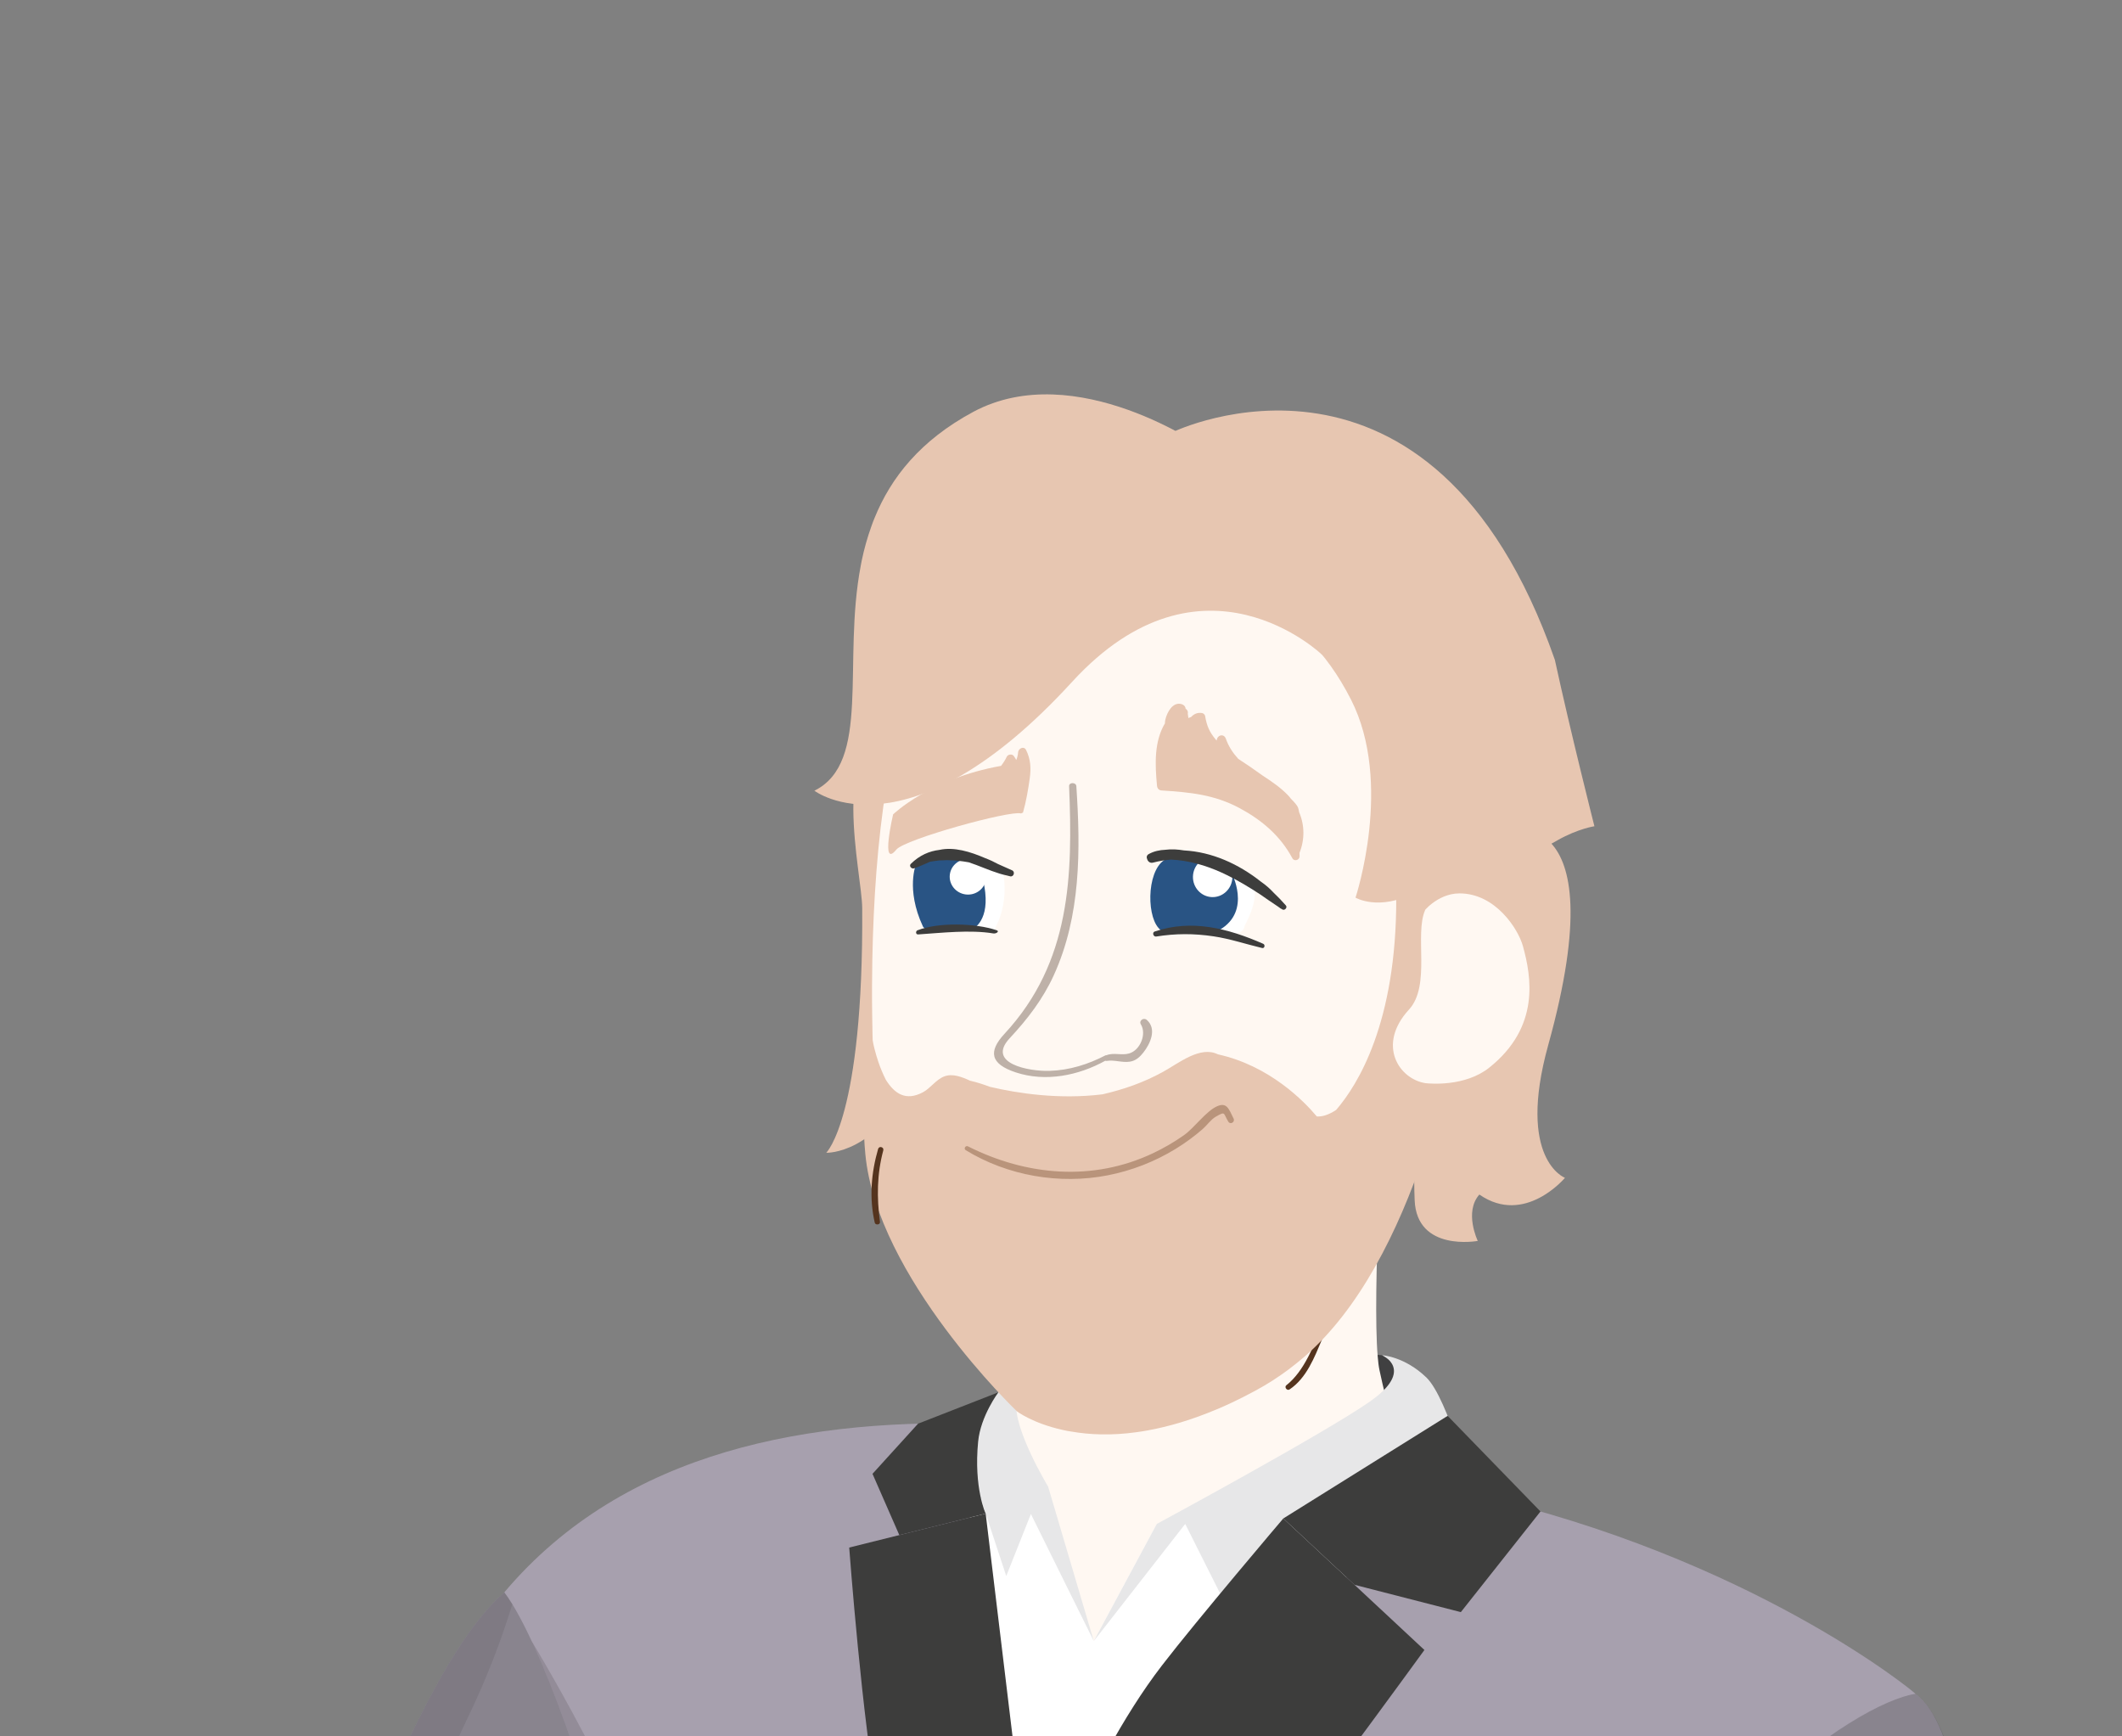<?xml version="1.0" encoding="utf-8"?>
<!-- Generator: Adobe Illustrator 16.0.0, SVG Export Plug-In . SVG Version: 6.00 Build 0)  -->
<!DOCTYPE svg PUBLIC "-//W3C//DTD SVG 1.1//EN" "http://www.w3.org/Graphics/SVG/1.1/DTD/svg11.dtd">
<svg version="1.1" id="Слой_1" xmlns="http://www.w3.org/2000/svg" xmlns:xlink="http://www.w3.org/1999/xlink" x="0px" y="0px"
	 width="362.328px" height="296.428px" viewBox="0 0 362.328 296.428" enable-background="new 0 0 362.328 296.428"
	 xml:space="preserve">
<rect x="0" y="0" width="362.328" height="296.428" fill="#808080" stroke="none"/>
<g>
	<g>
		<defs>
			<rect id="SVGID_1_" x="-0.156" y="32.388" width="362.484" height="264.089"/>
		</defs>
		<clipPath id="SVGID_2_">
			<use xlink:href="#SVGID_1_"  overflow="visible"/>
		</clipPath>
		<g clip-path="url(#SVGID_2_)">
			<g>
				<g>
					<path fill="#221E20" d="M167.368,1134.608l1.294,4.023l-27.14,6.063l-13.861-11.082l6.306-6.428
						c2.502-2.635-1.661-27.258-1.661-27.258l29.938,3.457l4.771,25.389C166.771,1131.743,166.456,1131.772,167.368,1134.608z"/>
					<path fill="#323132" d="M68.282,1165.27c-0.74,2.695-1.033,4.805-1.033,4.805s23.841,8.553,44.601,4.939
						c17.723-3.08,27.067-12.879,33.254-15.551l0.354,6.139l22.216-1.646l3.182-10.266c0.496-1.367,0.971-2.951,1.313-4.703
						c0.588-2.979,0.799-6.428,0.104-10.053c-2.057-10.793,1.287-13.637-10.084-10.793c-11.363,2.852-22.129,4.105-25.58,2.922
						c-3.443-1.188-1.472-8.328-5.217-8.717c-3.742-0.393-12.359,11.377-12.359,11.377s-11.281,11.139-19.709,14.617
						c-8.424,3.475-21.817,3.303-26.244,7.453C70.671,1158.045,69.163,1162.067,68.282,1165.27z"/>
					<path fill="#221E20" d="M68.282,1165.27c-0.74,2.695-1.033,4.805-1.033,4.805s23.841,8.553,44.601,4.939
						c17.723-3.08,27.067-12.879,33.254-15.551l0.354,6.139l22.216-1.646l3.182-10.266c0.496-1.367,0.971-2.951,1.313-4.703
						c-6.071,0.367-17.409,1.398-25.199,4.068c-11.09,3.795-17.517,13.191-33.115,15.934
						C101.228,1171.209,77.37,1167.167,68.282,1165.27z"/>
					<path fill="#323132" d="M225.443,1192.268c0.26,7.227-6.064,12.779-11.617,17.422c-5.547,4.648-13.936,3.613-26.581,0.645
						c-12.646-2.969-8.907-16.904-8.516-20.518c0.176-1.666,0.463-2.752,0.813-3.654c0.406-1.064,0.89-1.869,1.38-3.055
						c0.903-2.191,5.295-29.682,5.295-35.229c0-5.553,4.54-20.539,4.54-20.539s6.925-1.863,14.555-2.428
						c11.566-0.855,11.246,8.068,12.66,11.684c1.135,2.877,4.754,32.004,6.631,47.297v0.008
						C225.078,1187.793,225.394,1190.805,225.443,1192.268z"/>
					<path fill="#221E20" d="M225.443,1192.268c0.26,7.227-6.064,12.779-11.617,17.422c-5.547,4.648-13.936,3.613-26.581,0.645
						c-12.646-2.969-8.907-16.904-8.516-20.518c0.176-1.666,0.463-2.752,0.813-3.654c0.077,4.432,0.589,10.453,2.668,13.072
						c3.487,4.391,19.747,7.879,24.264,7.227c4.516-0.645,11.869-8.438,14.318-12.736c1.521-2.662,2.949-6.953,3.811-9.822
						C225.078,1187.793,225.394,1190.805,225.443,1192.268z"/>
					<path fill="#221E20" d="M190.058,1116.635v22.066c0,0,0.646,1.16,2.063,0c1.42-1.162,5.263-3.229,9.664-2.58
						c4.402,0.645,9.049,3.611,10.855,3.871c1.807,0.258,4,0.387,3.225-2.195c-0.771-2.58-1.031-21.162-1.031-21.162H190.058
						L190.058,1116.635z"/>
					<path fill="#221E20" d="M112.924,1157.78c-1.964,0.459-5.854,1.627-7.732,0.664c-1.828-0.934-1.697-5.109-1.738-6.859
						c-0.075-3.275,0.749-3.715,3.553-5.045c1.112-0.529,2.197-1.105,3.263-1.713c-0.47-0.904-1.073-1.699-1.832-2.391
						c-0.342-0.311,0.16-0.822,0.502-0.512c0.812,0.738,1.418,1.607,1.867,2.596c1.147-0.676,2.27-1.395,3.36-2.154
						c-0.604-0.93-1.242-1.715-2.09-2.459c-0.307-0.27,0.092-0.824,0.437-0.584c0.936,0.656,1.725,1.611,2.17,2.68
						c0.978-0.699,1.934-1.428,2.863-2.189c-0.465-0.855-1.078-1.498-1.808-2.16c-0.291-0.266,0.072-0.748,0.412-0.553
						c0.877,0.502,1.521,1.346,1.953,2.254c1.292-1.09,2.539-2.232,3.729-3.438c-0.688-0.887-1.446-1.574-2.366-2.25
						c-0.371-0.273-0.078-0.867,0.354-0.645c1.021,0.525,1.886,1.412,2.492,2.398c0.959-0.994,1.896-2.016,2.785-3.08
						c0.136-0.16,0.412-0.146,0.554-0.006c2.116,2.084,4.212,4.182,6.294,6.297c0.24,0.246-0.121,0.615-0.372,0.381
						c-1.304-1.213-2.619-2.412-3.903-3.646c-0.278-0.268-1.555-1.787-1.924-1.854c-0.839-0.152-1.211,0.754-1.688,1.295
						c-2.017,2.289-4.251,4.395-6.642,6.287c-2.424,1.92-5.015,3.625-7.736,5.09c-1.272,0.686-2.833,1.148-4.024,1.951
						c-1.744,1.174-1.357,3.551-1.165,5.352c0.202,1.9,0.235,4.078,2.588,4.176c1.606,0.068,3.321-0.324,4.885-0.652
						c2.907-0.607,5.726-1.607,8.385-2.93c5.553-2.76,9.955-6.838,13.52-11.863c0.28-0.395,0.941-0.057,0.676,0.373
						c-3.188,5.158-8.033,9.365-13.396,12.145C118.548,1156.083,115.774,1157.11,112.924,1157.78z"/>
					<path fill="#221E20" d="M168.775,1132.428c0.289-0.18,0.513,0.248,0.259,0.445c-4.473,3.463-7.7,7.672-9.209,13.188
						c-0.11,0.408-0.746,0.25-0.635-0.158C160.657,1140.479,163.952,1135.436,168.775,1132.428z"/>
					<path fill="#221E20" d="M80.282,1164.01c7.607,1.117,15.12,1.945,22.825,1.656c7.597-0.285,16.46-0.814,23.271-4.49
						c0.278-0.15,0.528,0.271,0.25,0.43c-6.642,3.764-15.247,4.342-22.733,4.713c-7.874,0.389-16.048,0.027-23.753-1.75
						C79.773,1164.485,79.924,1163.958,80.282,1164.01z"/>
					<path fill="#221E20" d="M139.229,1135.915c7.44-0.047,14.391-0.568,21.367-3.432c0.301-0.123,0.429,0.361,0.133,0.484
						c-6.606,2.758-14.379,4.602-21.574,3.576C138.79,1136.493,138.874,1135.915,139.229,1135.915z"/>
					<path fill="#221E20" d="M184.971,1168.006c-0.064,0.482,0.735,0.582,0.846,0.115c0.92-3.959,6.727-3.697,9.373-5.941
						c1.428-1.211,2.277-2.904,2.836-4.689c0.939-0.072,1.882-0.098,2.83-0.053c0.705,0.031,1.359,0.082,1.986,0.172
						c0.063,0.465,0.125,0.846,0.176,1.098c0.773,3.818,3.281,5.586,6.701,7.039c4.648,1.975,9.154,3.717,11.348,8.605
						c0.154,0.346,0.678,0.094,0.594-0.252c-1.607-6.547-9.352-7.564-14.246-10.498c-2.242-1.346-3.188-3.475-3.631-5.813
						c1.049,0.25,2.021,0.68,2.984,1.467c0.148,0.121,0.377,0.191,0.553,0.072c0.064-0.045,0.129-0.094,0.195-0.139
						c0.295-0.201,0.215-0.734-0.195-0.721c-0.34,0.016-1.367-1.043-1.795-1.209c-0.59-0.229-1.246-0.35-1.9-0.436
						c-0.166-1.238-0.229-2.51-0.293-3.74c1.154,0.424,2.246,1.076,3.246,2.049c0.355,0.346,0.857-0.172,0.539-0.539
						c-1.07-1.24-2.395-1.998-3.838-2.432c-0.066-1.174-0.174-3.16-0.055-5.193c1.018,0.309,1.924,0.822,2.604,1.658
						c0.35,0.43,0.953-0.182,0.607-0.605c-0.813-0.992-1.916-1.576-3.146-1.898c0.09-0.947,0.234-1.881,0.467-2.717
						c0.416,0.271,0.777,0.605,1.045,1.029c0.311,0.486,1.092,0.035,0.777-0.453c-0.389-0.604-0.918-1.076-1.533-1.441
						c0.629-1.596,1.686-2.633,3.43-2.35c0.314,0.053,0.43-0.357,0.133-0.475c-2.184-0.855-3.514,0.328-4.293,2.459
						c-1.352-0.566-2.982-0.713-4.533-0.537c-0.469-1.357-1.282-2.545-2.726-3.08c-0.31-0.113-0.474,0.35-0.216,0.514
						c1.049,0.672,1.693,1.617,2.093,2.695c-1.033,0.199-1.994,0.537-2.756,0.99c-0.295,0.174-0.099,0.715,0.244,0.576
						c0.75-0.307,1.727-0.566,2.773-0.717c0.256,1.051,0.33,2.182,0.338,3.287c-0.973,0.104-1.908,0.268-2.736,0.438
						c-0.32,0.064-0.255,0.619,0.078,0.578c0.805-0.094,1.713-0.209,2.654-0.279c-0.006,0.49-0.021,0.969-0.037,1.428
						c-0.037,1.199-0.107,2.43-0.24,3.66c-1.057,0.076-2.105,0.229-3.104,0.414c-0.405,0.074-0.229,0.67,0.169,0.611
						c0.954-0.143,1.906-0.25,2.845-0.299c-0.187,1.467-0.472,2.92-0.896,4.313c-0.975,0.125-1.941,0.311-2.906,0.549
						c-0.429,0.105-0.246,0.746,0.181,0.658c0.815-0.168,1.636-0.291,2.455-0.387c-0.028,0.082-0.051,0.166-0.081,0.248
						c-0.601,1.619-1.511,3.158-2.999,4.105c-1.299,0.826-2.907,1.111-4.315,1.721
						C187.587,1164.528,185.286,1165.624,184.971,1168.006z M202.517,1145.959c-0.998-0.168-2.053-0.193-3.09-0.127
						c-0.031-0.691-0.08-1.377-0.166-2.057c-0.055-0.416-0.131-0.838-0.229-1.256c1.4-0.109,2.85,0.006,4.01,0.498
						C202.8,1143.905,202.632,1144.903,202.517,1145.959z M202.365,1151.932c-1.039-0.213-2.123-0.277-3.211-0.248
						c0.207-1.686,0.332-3.396,0.301-5.092c1.01-0.035,2.031,0,2.986,0.186C202.308,1148.463,202.304,1150.252,202.365,1151.932z
						 M198.261,1156.663c0.197-0.75,0.355-1.506,0.486-2.238c0.119-0.658,0.225-1.324,0.318-1.996
						c1.145-0.008,2.264,0.1,3.338,0.375c0.076,1.49,0.199,2.844,0.324,3.918c-0.119-0.012-0.242-0.023-0.359-0.037
						C200.99,1156.547,199.621,1156.545,198.261,1156.663z"/>
					<path fill="#221E20" d="M217.386,1167.657c-4.992-6.111-6.133-15.881-4.285-23.32c0.078-0.316,0.531-0.178,0.479,0.131
						c-0.689,4.021-0.77,8.078,0.051,12.09c0.801,3.918,2.533,7.152,4.307,10.674
						C218.105,1167.567,217.65,1167.979,217.386,1167.657z"/>
					<path fill="#221E20" d="M186.343,1163.051c2.239-5.936,4.097-11.76,4.584-18.135c0.025-0.338,0.552-0.342,0.528,0
						c-0.408,6.271-1.607,12.748-4.458,18.41C186.815,1163.688,186.198,1163.43,186.343,1163.051z"/>
					<path fill="#221E20" d="M187.234,1189.915c7.179-1.797,17.097-2.521,22.519,3.738c0.221,0.258-0.08,0.729-0.385,0.498
						c-2.854-2.125-5.674-3.744-9.213-4.396c-4.241-0.781-8.616-0.281-12.787,0.65
						C187.053,1190.475,186.917,1189.995,187.234,1189.915z"/>
					<path fill="#221E20" d="M222.271,1178.717c-0.006-0.393,0.602-0.391,0.607,0c0.105,5.945-1.938,12.148-6.176,16.432
						c-0.266,0.27-0.635-0.125-0.404-0.404C220.103,1190.079,222.353,1184.811,222.271,1178.717z"/>
					<path fill="#404041" d="M102.131,851.418l28.984,258.469c0,0,3.413,2.881,8.717,4.672c2.987,1.016,6.576,1.674,10.494,1.273
						c15.237-1.566,19.827-6.023,19.827-6.023l-21.988-249.891l39.855-198.037l13.299-7.744l-1.174,212.113l-14.54,250.92
						c0,0,8.963,6.146,20.149,6.141c11.02-0.014,14.697-2.637,14.697-2.637s49.303-462.08,48.615-509.557
						c-0.174-12.223-4.813-42.744-6.764-55.113c-0.533-3.324-0.861-5.338-0.861-5.338v-7.885l-20.688,4.146l-44.838,20.471
						l-36.188-4.197l-29.083,5.85l-1.756,0.35l0.091,4.121v0.014l0.042,1.49L102.131,851.418z"/>
					<path opacity="0.15" fill="#221E20" enable-background="new    " d="M102.131,851.418l28.984,258.469
						c0,0,3.413,2.881,8.717,4.672l-29.349-265.268c0,0,16.818-160.986,22.136-201.439c5.311-40.449,24.772-58.119,41.983-58.645
						c13.916-0.43,68.436-24.822,87.702-33.203c-0.531-3.324-0.859-5.338-0.859-5.338v-7.887l-20.688,4.148l-44.839,20.471
						l-36.188-4.197l-29.083,5.85l-1.756,0.35l0.091,4.121v0.014l0.042,1.49L102.131,851.418z"/>
					<path fill="#A7A0AE" d="M52.489,341.61c9.969-30.348,22.611-60.361,33.608-69.736c0-0.006,0.007-0.014,0.015-0.021
						c20.652-24.457,52.49-29.871,83.364-28.725c1.378,0.057,2.757,0.119,4.134,0.195c24.333,1.352,47.721,6.438,64.141,9.096
						c2.051,0.336,4.064,0.686,6.045,1.07c2.623,0.496,5.176,1.035,7.688,1.602c47.447,10.803,75.236,33.666,75.578,34.086
						c0.008,0.006,0.008,0.016,0.008,0.016c3.623,2.613,5.885,9.244,7.348,17.174c0.021,0.113,0.047,0.227,0.064,0.34
						c0.082,0.447,0.158,0.904,0.234,1.359c0.029,0.178,0.061,0.352,0.09,0.529c0.055,0.334,0.104,0.674,0.156,1.014
						c0.047,0.307,0.096,0.609,0.141,0.92c0.023,0.168,0.045,0.338,0.07,0.506c0.066,0.48,0.137,0.967,0.199,1.455
						c0.002,0.008,0.002,0.018,0.004,0.023c1.369,10.498,1.705,21.973,2.074,29.154c0.631,12.35-5.125,54.023-13.791,85.801
						c-6.162,19.656-14.27,44.27-22.885,49.369c0,0-11.07,7.566-25.684,7.566c-1.203,0-3.014-0.127-5.307-0.361
						c-0.834,3.986-1.33,6.605-1.33,6.605l-5.465,69.758c0,0-52.094,14.195-80.772,14.301c-9.131,0.033-53.327-5.305-53.327-5.305
						l0.093-9.172l-11.088-87.121l-7.41-37.533l-13.529,2.027c-2.035,0.105-4.028,0.189-5.975,0.268
						c-15.965,0.594-28.727,0.168-32.805-2.246C44.282,427.424,34.194,397.37,52.489,341.61z"/>
					<path fill="#323132" d="M179.178,558.809c0,0-1.922,13.898-6.276,19.488c-4.354,5.592-7.773,12.793-19.938,14.705
						c-12.164,1.91-29.033,0-29.033,0l-3.894-103.068l-14.209-54.359l64.545-11.328l8.806,133.035L179.178,558.809L179.178,558.809z
						"/>
					<polygon fill="#404041" points="235.99,231.375 190.038,228.043 179.288,242.985 180.711,247.282 227.705,250.686 
						241.507,237.604 239.968,233.94 					"/>
					<path opacity="0.25" fill="#221E20" enable-background="new    " d="M215.203,869.948c4.709,1.283,8.439,1.355,13.076-0.324
						c0.895-0.324,1.379,1.014,0.627,1.488c-4.123,2.6-10.129,2.951-14.406,0.504C213.601,871.102,214.201,869.674,215.203,869.948z
						"/>
					<path opacity="0.25" fill="#221E20" enable-background="new    " d="M105.062,860.211c2.34-0.834,4.789-1.35,7.135-2.219
						c0.813-0.303,1.335,0.98,0.586,1.389c-2.232,1.213-4.934,2.348-7.494,2.506C104.276,861.948,104.202,860.518,105.062,860.211z"
						/>
					<path opacity="0.25" fill="#221E20" enable-background="new    " d="M188.767,1113.106c4.54,2.521,8.397,5.027,13.739,5.623
						c5.066,0.564,10.057-0.346,14.658-2.51c1.029-0.482,1.938,1,0.904,1.549c-8.77,4.66-23.265,4.756-30.382-3.264
						C187.026,1113.76,187.854,1112.6,188.767,1113.106z"/>
					<path opacity="0.25" fill="#221E20" enable-background="new    " d="M135.505,1105.67c8.785,7.713,19.492,2.895,29.529,0.926
						c1.132-0.223,1.62,1.5,0.479,1.738c-9.325,1.949-23.827,8.115-31.278-1.396C133.536,1106.045,134.616,1104.891,135.505,1105.67
						z"/>
					<g>
						<path opacity="0.25" fill="#221E20" enable-background="new    " d="M188.097,581.649
							c-2.229,11.836-3.967,23.475-3.472,35.563c0.232,5.654,0.541,11.596,2.062,17.072c1.429,5.146,6.127,11.48,12.124,9.455
							c-1.387-13.949-1.428-28.266-0.834-42.16c0.049-1.164,1.731-1.156,1.803,0c0.865,14.035,0.334,28.076,1.531,42.074
							c0.521,0.502,0.701,1.336,0.166,1.844c0.178,1.83,0.381,3.662,0.631,5.492c0.207,1.539-2.145,2.211-2.361,0.65
							c-0.244-1.742-0.459-3.496-0.656-5.254c-3.928,0.834-7.947-0.693-10.628-3.908c-3.654-4.383-4.271-10.488-4.896-15.943
							c-1.705-14.852-1.258-30.893,2.982-45.313C186.844,580.217,188.286,580.641,188.097,581.649z"/>
						<path opacity="0.25" fill="#221E20" enable-background="new    " d="M126.149,624.071c4.921-14.002,8.62-28.229,12.685-42.482
							c0.278-0.977,1.637-0.549,1.485,0.41c-2.269,14.514-6.828,28.939-11.914,42.695
							C127.89,626.088,125.646,625.502,126.149,624.071z"/>
						<path opacity="0.25" fill="#221E20" enable-background="new    " d="M247.865,565.081c2.031,8.082,1.457,16.438,5.658,23.922
							c4.137,7.373,9.762,14.08,13.33,21.75c0.467,1.006-0.85,2.301-1.676,1.291c-2.826-3.463-5.002-7.49-7.369-11.271
							c-2.377-3.795-4.943-7.557-6.992-11.543c-3.584-6.973-4.551-16.18-4.551-23.932
							C246.265,564.389,247.638,564.178,247.865,565.081z"/>
						<path opacity="0.25" fill="#221E20" enable-background="new    " d="M243.398,566.18c1.066,3.438,1.648,7.691,1.797,11.287
							c0.041,0.967-1.43,1.15-1.674,0.227c-0.922-3.479-1.617-7.707-1.615-11.311C241.906,565.514,243.146,565.368,243.398,566.18z"
							/>
						<path opacity="0.25" fill="#221E20" enable-background="new    " d="M246.062,584.467c0.742,1.24,1.322,2.553,1.932,3.859
							c0.557,1.191,1.221,2.377,1.594,3.643c0.273,0.932-1.027,1.426-1.529,0.645c-0.77-1.199-1.264-2.609-1.848-3.908
							c-0.543-1.211-1.092-2.404-1.508-3.666C244.435,584.227,245.636,583.756,246.062,584.467z"/>
						<path opacity="0.25" fill="#221E20" enable-background="new    " d="M252.478,598.264c1.547,1.77,2.914,3.834,4.127,5.844
							c0.596,0.988-0.855,1.762-1.512,0.883c-1.363-1.822-2.732-3.809-3.758-5.844C250.986,598.45,251.904,597.61,252.478,598.264z"
							/>
						<path opacity="0.25" fill="#221E20" enable-background="new    " d="M260.892,610.573c2.064,2.273,4.461,4.631,6.061,7.268
							c0.537,0.883-0.67,1.758-1.398,1.08c-2.256-2.098-4.072-4.924-5.881-7.406C259.154,610.801,260.304,609.926,260.892,610.573z"
							/>
						<path opacity="0.25" fill="#221E20" enable-background="new    " d="M141.161,586.938c0.306-2.24,0.888-4.471,1.48-6.648
							c0.202-0.746,1.504-0.627,1.396,0.188c-0.306,2.313-0.628,4.662-1.23,6.914C142.513,588.485,141.019,587.991,141.161,586.938z
							"/>
						<path opacity="0.25" fill="#221E20" enable-background="new    " d="M141.588,592.893c-0.326,2.713-1.146,5.938-2.277,8.426
							c-0.373,0.822-1.871,0.441-1.752-0.475c0.352-2.711,1.338-5.889,2.491-8.369C140.385,591.756,141.684,592.086,141.588,592.893
							z"/>
						<path opacity="0.25" fill="#221E20" enable-background="new    " d="M134.597,611.239c0.305-0.848,0.433-1.754,0.778-2.582
							c0.263-0.629,1.445-0.906,1.57,0c0.287,2.08-0.749,4.67-2.137,6.207c-0.728,0.805-1.787-0.219-1.399-1.08
							C133.797,612.928,134.278,612.124,134.597,611.239z"/>
						<path opacity="0.25" fill="#221E20" enable-background="new    " d="M131.103,621.493c0.517-0.965,1.852-0.115,1.435,0.84
							c-0.896,2.055-1.755,4.508-3.066,6.324c-0.523,0.723-1.793,0.322-1.52-0.643C128.583,625.79,130.012,623.53,131.103,621.493z"
							/>
						<path opacity="0.25" fill="#221E20" enable-background="new    " d="M123.987,637.065c0.562-1.463,1.396-2.811,2.203-4.146
							c0.554-0.916,1.859-0.115,1.415,0.826c-0.632,1.344-1.255,2.74-2.119,3.953C124.991,638.393,123.631,638,123.987,637.065z"/>
					</g>
					<path fill="#FBD3B7" d="M131.006,432.51c0.561,1.111,1.112,2.098,1.596,2.77c1.645,2.303,5.854,4.73,7.401,5.563
						c0.027-2.693,0.363-6.701,0.664-9.781L131.006,432.51z"/>
					<path fill="#FBD3B7" d="M194.114,398.592c0.525,3.891,2.604,11.998,4.19,17.91c1.387,0.225,2.799,0.439,4.232,0.65
						c25.738-0.875,61.041,4.322,61.041,4.322s2.615-28.039,5.387-48.104c-10.445-0.141-32.26,0.547-40.037,7.094
						c-15.092,12.705-35.204,9.676-35.204,9.676S193.233,392.065,194.114,398.592z"/>
					<path fill="#FFFFFF" d="M139.995,441.249c0,4.813,2.75,9.389,2.75,9.389l7.15,1.791c-1.562-6.34-0.854-15.623,0.111-22.766
						l-9.341,1.396C140.353,434.301,139.995,438.561,139.995,441.249z"/>
					<path opacity="0.25" fill="#323132" enable-background="new    " d="M151.812,456.981c6.366,9.033,108.69,27.422,123.28,27.422
						c14.611,0,25.684-7.566,25.684-7.566c18.902-13.916,36.734-98.791,36.676-135.17c-0.021-14.402-1.342-45.971-10.389-52.484
						c-10.15,1.514-43.879,23.719-55.205,67.455c-3.471,13.398-8.279,64.84-8.279,64.84s-49.879-7.346-74.288-3.1
						c1.105,3.121,1.979,5.115,1.979,5.115l-41.262,6.17C148.769,438.827,147.95,451.518,151.812,456.981z"/>
					<polygon opacity="0.2" fill="#221E20" enable-background="new    " points="150.008,429.663 150.008,429.67 170.372,426.62 
											"/>
					<path fill="#FFFFFF" d="M185.183,402.749c0.875,5.885,2.715,11.768,4.147,15.756l13.041-2.387c0,0-5.022-7.492-6.289-14.848
						c-1.268-7.346,4.96-13.123,4.96-13.123l-12.88-1.482C186.414,390.206,184.211,396.208,185.183,402.749z"/>
					<path opacity="0.25" fill="#323132" enable-background="new    " d="M58.176,435.624c4.582,2.707,20.078,2.916,38.777,1.979
						l94.313-14.109c0,0-0.762-1.75-1.771-4.533c-1.447-3.988-3.399-10.105-4.315-16.211c-1.532-10.355,4.883-19.371,4.883-19.371
						s-8.737-1.344-18.77-0.672c-10.033,0.672-66.758-4.012-66.758-4.012s3.094-40.43,0-57.137
						c-1.986-10.771-10.654-37.254-17.056-47.678c-0.47-0.762-0.924-1.439-1.365-2.02c-10.998,9.354-23.652,39.381-33.622,69.75
						C34.192,397.37,44.288,427.424,58.176,435.624z"/>
					<polygon opacity="0.2" fill="#221E20" enable-background="new    " points="110.485,435.575 96.956,437.602 110.485,435.581 
											"/>
					<path fill="#FFF8F2" d="M171.763,248.077c0.168,1.449,0.314,2.891,0.439,4.232c0.219,2.322,1.869,6.191,4.191,10.643
						c6.485,12.395,18.162,29.258,18.162,29.258s14.096-10.922,29.963-19.744c4.98-2.764,8.99-5.268,12.521-8.563
						c0.008-0.008,0.016-0.008,0.016-0.008c1.027-0.951,2.008-1.975,2.959-3.094l1.799-2.447c0,0-3.072-11.074-5.094-19.346
						c-0.461-1.881-0.867-3.617-1.168-5.051c-0.133-0.615-0.238-1.426-0.314-2.393c-0.463-5.443-0.217-15.917,0.16-25.221
						c0.393-9.794,0.93-18.301,0.93-18.301l-59.291-6.03l-2.854,42.605l-1.092,16.26l-0.168,2.531l-0.314,4.668l0.057,0.049
						C172.364,248.114,172.056,248.092,171.763,248.077z"/>
					<path opacity="0.1" fill="#221E20" enable-background="new    " d="M58.176,435.624c4.582,2.707,20.078,2.916,38.777,1.979
						l94.313-14.109c0,0-0.762-1.75-1.771-4.533c-15.118,2.396-85.289,13.479-106.585,16.209
						c-23.912,3.07-28.788-7.053-33.656-29.502c-4.869-22.451,21.7-94.006,30.551-112.273c3.533-7.289,5.996-14.033,7.676-19.512
						c-0.47-0.762-0.924-1.441-1.365-2.021c-10.998,9.354-23.652,39.381-33.622,69.75C34.192,397.37,44.288,427.424,58.176,435.624z
						"/>
					<path opacity="0.15" fill="#221E20" enable-background="new    " d="M104.532,321.559c3.101,16.707,0,57.137,0,57.137
						s17.784,1.471,35.204,2.639c-13.838-21.395-26.306-42.516-26.592-49.582c-0.665-16.02-22.366-51.574-22.366-51.574
						l-0.008,0.008C96.551,292.588,102.874,312.555,104.532,321.559z"/>
					<path fill="#FBD3B7" d="M124.38,380.243l-9.116-9.834c0,0-12.396-10.424-16.74-14.102c-4.345-3.676-7.686-7.018-7.686-7.018
						s-3.343,2.674-2.675,7.352c0.669,4.68,8.688,8.355,8.688,8.355l-14.327-5.736c0,0-1.378,3.73,1.63,7.74
						s10.358,6.684,10.358,6.684l-14.702-3.275c0,0,0.668,4.945,4.678,7.285s20.048,1.002,20.048,1.002L124.38,380.243z"/>
					<path opacity="0.15" fill="#221E20" enable-background="new    " d="M263.56,356.274c1.32-6.465,3.348-12.926,5.271-19.236
						c1.699-5.564,3.955-10.852,7.242-15.674c6.201-9.104,14.715-16.043,23.781-22.131c1.404-0.943,2.643,1.277,1.311,2.242
						c-8.627,6.238-17.076,13.426-22.857,22.477c-6.465,10.121-7.717,22.055-11.631,33.18
						C265.988,359.092,263.142,358.321,263.56,356.274z"/>
					<path opacity="0.15" fill="#221E20" enable-background="new    " d="M270.048,424.25c4.4,0.283,7.525,3.063,10.621,5.969
						c3.453,3.242,6.873,6.93,9.152,11.113c0.885,1.625-1.367,3.586-2.67,2.061c-2.365-2.77-4.477-5.723-6.98-8.379
						c-2.527-2.678-6.264-7.277-10.123-7.605C268.048,427.237,268.005,424.12,270.048,424.25z"/>
					<path opacity="0.15" fill="#221E20" enable-background="new    " d="M266.917,427.936c4.414,2.246,9.252,6.404,10.43,11.439
						c0.428,1.83-1.881,2.674-2.92,1.229c-1.332-1.85-2.359-3.832-3.908-5.533c-1.545-1.697-3.326-3.064-5.326-4.186
						C263.263,429.805,264.966,426.942,266.917,427.936z"/>
					<path opacity="0.15" fill="#221E20" enable-background="new    " d="M63.254,390.317c3.745-5.793,9.985-10.117,16.487-12.277
						c1.644-0.547,2.801,2.086,1.195,2.832c-6.031,2.801-10.701,6.539-15.353,11.246C64.423,393.293,62.321,391.76,63.254,390.317z"
						/>
					<path fill="#765445" d="M179.12,215.621c3.625-3.801,9.662-2.752,14.107-1.209c0.515,0.178,0.299,0.996-0.228,0.822
						c-4.139-1.354-9.696-2.195-13.106,1.158C179.39,216.889,178.635,216.131,179.12,215.621z"/>
					<path fill="#55341E" d="M219.64,236.504c3.117-2.449,4.793-6.994,6.191-10.6c1.271-3.273,2.227-6.637,2.947-10.071
						c0.104-0.5,0.861-0.287,0.762,0.211c-0.854,4.328-2.07,8.54-3.795,12.606c-1.322,3.121-2.648,6.619-5.555,8.566
						C219.769,237.502,219.234,236.827,219.64,236.504z"/>
					<path fill="#55341E" d="M175.344,235.417c1.998-2.439,4.489,1.156,2.873,3.373c-0.091,0.123-0.203,0.188-0.32,0.229
						c2.095,0.717,7.805,0.59,8.084,0.516c2.553-0.672,4.957-2.379,6.959-4.045c4.166-3.465,7.359-8.178,6.4-13.834
						c-0.074-0.436,0.584-0.629,0.67-0.186c1.943,10.104-9.039,20.877-19.094,19.635
						C179.033,240.872,172.813,238.502,175.344,235.417z"/>
					<path fill="#323132" d="M176.562,466.387c0,0,5.449,73.734,5.656,88.613s12.264,29.119,12.264,29.119
						s11.696,7.652,26.141,5.609c14.445-2.041,52.836-5.83,52.836-5.83l-5.607-85.529l1.936-14.328L176.562,466.387z"/>
					<path opacity="0.39" fill="#221E20" enable-background="new    " d="M152.965,593.002c12.157-1.91,15.58-9.115,19.938-14.705
						c4.34-5.574,6.265-19.414,6.274-19.486c0-0.002,0-0.002,0-0.002c-0.011-0.809-0.034-1.801-0.067-2.934l-2.778-56.803
						c-0.868-15.818-1.6-28.432-1.6-28.432l0.211,0.041l-0.211-4.297l3.54-0.301l4.362,91.195v1.525c0,0-0.021,0.139-0.058,0.385
						c2.021,13.254,11.9,24.926,11.9,24.926s11.697,7.654,26.144,5.611c9.719-1.371,30.26-6.975,42.67-10.502
						c-0.992,0.371-32.832,12.271-47.049,14.279c-14.445,2.043-24.976-7.025-24.976-7.025s-7.295-7.857-10.553-18.42
						c-1.017,3.764-2.454,7.793-4.355,10.236c-4.352,5.59-7.771,12.795-19.938,14.705c-4.604,0.721-9.887,0.895-14.664,0.84
						C145.541,593.788,149.444,593.555,152.965,593.002z"/>
					<path fill="#FFFFFF" d="M216.062,269.534c0,0-22.808,25.961-27.749,35.844c-4.942,9.883-12.346,23.258-12.346,23.258
						l-10.781-72.857l12.824,0.137l8.75,24.264l10.76-20l14.739-2.428L216.062,269.534z"/>
					<path fill="#E7E7E8" d="M202.373,260.178l10.043,20l39.068-25.088c0,0-4.205-16.32-7.934-19.916
						c-3.729-3.598-7.561-3.799-7.561-3.799s5.75,2.453-2.117,7.934c-7.865,5.482-36.353,20.869-36.353,20.869l-10.76,20
						L202.373,260.178z"/>
					<path fill="#E7E7E8" d="M186.762,280.178l-10.738-21.695l-4.207,10.59l-8.414-25.521l7.074-5.848c0,0,3.669-2.881,3.077,1.662
						s5.411,14.434,5.411,14.434L186.762,280.178z"/>
					<polygon fill="#3D3D3C" points="247.181,241.729 263.035,258.053 249.435,275.235 231.277,270.571 219.123,259.243 					"/>
					<path fill="#3D3D3C" d="M243.216,281.698l-24.094-22.455c0,0-14.82,17.424-20.734,25.115
						c-13.443,17.484-22.419,44.277-22.419,44.277l-8.953,54.121h8.953c0,0,21.352-41.047,32-54.121
						C218.617,315.561,243.216,281.698,243.216,281.698z"/>
					<path fill="#3D3D3C" d="M162.465,382.756c0,0-9.711-60.768-12.457-74.451s-5.007-44.094-5.007-44.094l23.301-5.799
						l8.261,68.529l-9.547,55.813h-4.551V382.756z"/>
					<path fill="#3D3D3C" d="M168.302,258.413c0,0-2.059-4.359-1.286-12.289c0.427-4.396,3.461-8.42,3.461-8.42l-13.72,5.357
						l-7.778,8.564l4.577,10.457L168.302,258.413z"/>
					<path fill="#E7C6B1" d="M152.664,123.789c0,0,9.346,46.731,3.237,60.061c-6.105,13.329-14.825,12.961-14.825,12.961
						s6.38-6.015,6.145-41.771C147.18,148.966,141.409,126.696,152.664,123.789z"/>
					<path fill="#FFF8F2" d="M148.922,173.151c0.107,9.141,0.602,17.449,1.172,23.661c1.941,21.088,23.123,40.097,23.123,40.097
						s13.411,14.734,39.986,0.309c26.561-14.414,28.826-48.575,28.826-48.575s0.031,0,0.078,0.017
						c-2.93-12.102-2.805-23.4,1.156-35.501c2.313-54.972-40.93-59.58-40.93-59.58s-31.169-5.596-43.577,16.433
						c-7.029,12.455-9.436,34.006-9.806,53.723C148.891,166.938,148.875,170.098,148.922,173.151z"/>
					<path fill="#E7C6B1" d="M148.644,175.57c0,0,0.293,2.667,1.342,5.75c0.338,0.995,0.763,2.028,1.271,3.033
						c1.477,2.358,3.396,3.689,6.33,2.129c1.285-0.686,2.233-2.159,3.614-2.697c1.414-0.553,2.96,0.042,4.454,0.727
						c1.123,0.246,2.27,0.627,3.383,1.043c4.771,1.118,11.832,2.192,19.227,1.275c3.494-0.809,6.897-1.952,10.317-3.835
						c2.73-1.503,6.344-4.49,9.377-2.989c8.848,1.955,14.73,8.031,16.889,10.61c0.895,0.036,1.789-0.229,2.813-0.82
						c0.162-0.094,0.32-0.2,0.48-0.298c3.668-4.235,10.311-14.852,10.266-36.157c2.637-4.085,13.826-1.667,12.811,7.412
						c-2.066,18.283-9.787,54.666-28.441,70.836c-0.877,0.756-1.803,1.496-2.758,2.221c-1.758,1.311-3.639,2.527-5.674,3.621
						c-1.418,0.771-2.807,1.465-4.146,2.098c-0.785,0.369-1.557,0.709-2.313,1.033h-0.016c-4.395,1.865-8.354,3.006-11.917,3.652
						c-0.632,0.109-1.232,0.217-1.834,0.293c-4.408,0.617-8.124,0.432-11.13-0.092h-0.016c-0.509-0.064-1.002-0.17-1.479-0.277
						c-5.194-1.141-7.861-3.191-7.861-3.191s-23.925-22.875-25.883-43.964C147.071,189.643,147.626,182.182,148.644,175.57z"/>
					<path fill="#E7C6B1" d="M139.056,134.997c15.199,0.925,26.082-8.047,30.028-23.493s29.429-14.29,29.429-14.29
						s-4.749-13.735,7.32-20.58c0,0-22.151-15.692-39.647-6.32c-9.033,4.857-14.058,11.224-16.848,18.099
						c-0.187,0.447-0.37,0.91-0.524,1.372c-0.709,1.958-1.264,3.945-1.681,5.95c-0.046,0.262-0.107,0.523-0.153,0.802
						C143.805,113.06,148.813,130.171,139.056,134.997z"/>
					<path fill="#E7C6B1" d="M198.935,123.451c-0.004-0.036-0.033-0.059-0.029-0.099c0.092-1.129,0.939-3.063,2.242-3.196
						c0.465-0.048,1.088,0.138,1.254,0.628c0.02,0.06,0.025,0.133,0.033,0.204c0.281,0.17,0.467,0.502,0.373,0.84
						c0.037,0.257,0.074,0.515,0.109,0.771c0.131-0.077,0.285-0.134,0.455-0.179c0.469-0.512,1.092-0.825,1.904-0.679
						c0.219,0.039,0.457,0.274,0.494,0.496c0.285,1.65,0.686,2.658,1.793,4.001c0.057,0.068,0.119,0.131,0.176,0.198
						c0.025-0.118,0.039-0.237,0.086-0.354c0.281-0.69,1.209-0.752,1.473,0c0.475,1.368,1.223,2.476,2.135,3.479
						c1.432,0.934,2.842,1.89,4.123,2.827c1.605,1.047,3.209,2.139,4.49,3.514c0.139,0.146,0.244,0.309,0.371,0.462
						c0.646,0.636,1.088,1.163,1.221,1.514c0.088,0.231,0.137,0.516,0.189,0.793c0.934,2.191,0.979,4.653,0.059,6.937
						c0,0.201,0.014,0.399,0.012,0.603c-0.004,0.632-0.908,0.916-1.221,0.331c-2.029-3.807-5.178-6.497-8.941-8.53
						c-4.385-2.368-8.553-2.745-13.426-3.061c-0.267-0.018-0.463-0.145-0.592-0.33c-0.011,0.002-0.023,0.004-0.023,0.004
						s-0.004-0.032-0.004-0.046c-0.065-0.109-0.115-0.231-0.129-0.375C197.199,130.395,197.058,126.593,198.935,123.451z"/>
					<path fill="#E7C6B1" d="M152.497,139.038c0,0,6.285-6.124,18.431-8.284c0.369-0.477,0.701-0.982,0.979-1.566
						c0.191-0.401,0.885-0.512,1.172-0.149c0.195,0.247,0.334,0.481,0.445,0.718c0.174-0.417,0.287-0.863,0.318-1.352
						c0.075-0.641,1-1.086,1.356-0.367c0.787,1.582,0.87,3.103,0.63,4.838c-0.267,1.917-0.611,3.942-1.154,5.854
						c-0.103,0.055-0.216,0.103-0.343,0.145c-1.844-0.565-19.846,4.402-21.282,6.175
						C150.29,148.452,152.497,139.038,152.497,139.038z"/>
					<path fill="#FFFFFF" d="M212.529,158.042c0,0,2.469-4.39,1.514-6.622c-0.979-2.293-12.186-6.625-15.266-4.57
						c-3.08,2.056-2.585,8.904-1.881,9.696C197.601,157.338,212.037,162.042,212.529,158.042z"/>
					<path fill="#295484" d="M198.253,158.832c-2.512-1.757-2.556-9.926,0.523-11.98c1.701-1.134,7.758,0.751,11.607,2.356
						c0.162,0.392,3.6,7.335-3.369,10.146C202.613,158.72,200.011,160.061,198.253,158.832z"/>
					<path fill="#FFFFFF" d="M169.724,158.791c0,0,2.747-4.178,1.488-10.178c-6.982-2.951-13.771-1.996-13.771-1.996
						c-1.369,1.64-2.236,4.452-0.01,11.509c0.475,1.505,4.211,0.893,7.293,0.563C166.971,158.449,168.646,159.394,169.724,158.791z"
						/>
					<path fill="#295484" d="M156.42,147.531c0,0,3.479-1.673,8.799-0.915c0.027,0,2.446,0.524,3.01,5.758
						c0.564,5.244-2.334,6.345-2.344,6.348c-3.185,0.219-7.679,0.799-8.32-0.592C154.624,151.76,156.42,147.531,156.42,147.531z"/>
					
						<ellipse transform="matrix(-0.035 0.999 -0.999 -0.035 363.971 -51.838)" fill="#FFFFFF" cx="207.014" cy="149.815" rx="3.438" ry="3.368"/>
					
						<ellipse transform="matrix(-0.125 0.992 -0.992 -0.125 334.374 4.538)" fill="#FFFFFF" cx="165.187" cy="149.651" rx="3.033" ry="3.115"/>
					<path fill="#E7C6B1" d="M192.454,88.489v-0.016c0.154-0.523,0.323-1.048,0.479-1.572c0.724-2.358,1.572-4.748,2.573-6.859
						c0.23-0.54,0.492-1.063,0.755-1.557c1.188-2.205,2.56-3.946,4.132-4.779c0,0,44.086-21.18,65.098,38.954
						c2.652,12.219,6.752,28.402,6.752,28.402s-2.836,0.424-6.305,2.396c-0.34,0.196-0.686,0.386-1.029,0.577
						c3.336,3.673,5.475,12.68-0.551,34.386c-5.422,19.544,2.855,22.667,2.855,22.667s-6.871,8.229-14.613,2.854
						c-2.654,2.982-0.273,7.918-0.273,7.918s-10.416,1.924-10.777-6.957c-0.363-8.884,0.688-15.97,1.154-17.834
						c0.248-0.989,3.361-13.098,6.861-24.563c-2.416-1.885-5.168-4.991-7.938-10.09c-6.273,3.191-10.174,0.833-10.174,0.833
						s6.49-19.547-0.77-33.806c-8.727-17.111-21.412-18.762-33.206-19.563c-0.123,0.016-7.954-0.724-8.078-0.693
						C190.05,98.031,191.006,93.468,192.454,88.489z"/>
					<path fill="#3D3D3C" d="M197.424,159.892c3.3-0.526,6.412-0.538,9.806-0.031c2.809,0.418,5.523,1.338,8.279,1.992
						c0.426,0.102,0.557-0.558,0.186-0.72c-6.104-2.668-12.197-4.217-18.521-2.105C196.678,159.193,196.925,159.972,197.424,159.892
						z"/>
					<path fill="#3D3D3C" d="M169.594,159.361c-3.945-0.658-8.885-0.088-12.823,0.173c-0.431,0.028-0.465-0.568-0.106-0.708
						c3.576-1.389,9.941-1.231,13.523-0.002C170.696,158.998,170.122,159.449,169.594,159.361z"/>
					<path fill="#3D3D3C" d="M196.141,145.816c0.879-0.489,1.854-0.697,2.865-0.737c1.018-0.136,2.092-0.067,3.164,0.113
						c4.77,0.254,9.285,2.296,13.115,5.322c0.785,0.548,1.51,1.159,2.146,1.854c0.746,0.709,1.461,1.451,2.135,2.224
						c0.305,0.351-0.219,0.921-0.602,0.677c-0.055-0.033-0.105-0.069-0.158-0.104c-0.031-0.015-0.063-0.004-0.094-0.028
						c-0.17-0.132-0.346-0.25-0.518-0.373c-1.035-0.684-2.047-1.385-3.039-2.078c-1.826-1.193-3.699-2.325-5.639-3.274
						c-0.297-0.146-0.592-0.291-0.896-0.426c-2.748-1.25-5.633-2.09-8.691-2.231c-0.977,0.077-1.988,0.237-3.055,0.518
						c-0.503,0.134-0.878-0.197-0.993-0.584C195.738,146.386,195.769,146.022,196.141,145.816z"/>
					<path fill="#3D3D3C" d="M160.41,145.1c2.479-0.547,5.247,0.299,7.817,1.41c0.805,0.303,1.533,0.652,2.157,0.993
						c0.011,0.005,0.021,0.011,0.032,0.016c0.821,0.364,1.626,0.729,2.396,1.067c0.559,0.244,0.297,1.142-0.311,1.031
						c-0.193-0.035-0.375-0.1-0.564-0.144c-0.387-0.082-0.771-0.179-1.153-0.292c-0.045-0.014-0.09-0.027-0.135-0.042
						c-1.761-0.539-3.479-1.343-5.23-1.918c-0.312-0.052-0.623-0.098-0.935-0.152c-0.521-0.073-1.046-0.128-1.561-0.172
						c-0.515,0.014-1.025-0.075-1.514-0.037c-0.482,0.052-0.973-0.003-1.413,0.086c-0.414,0.079-0.83,0.09-1.196,0.177
						c-0.908,0.374-1.787,0.826-2.73,1.131c-0.425,0.138-0.916-0.404-0.545-0.771C157.022,146.003,158.681,145.309,160.41,145.1z"/>
					<path fill="#E7C6B1" d="M139.056,134.997c0,0,15.842,12.173,43.992-18.572c22.262-24.309,42.688-4.646,42.688-4.646
						c1.102-0.08-1.391-14.508-12.473-22.744c-6.145-4.568-21.321-12.328-38.73-7.484c-26.492,7.371-20.385,31.466-23.983,43.335
						C148.534,131.53,139.237,135.08,139.056,134.997z"/>
					<path fill="#B9947B" d="M165.29,195.72c9.976,5.018,21.294,6.032,31.57,1.174c1.86-0.879,3.653-1.922,5.333-3.111
						c1.684-1.193,3.738-4.05,5.555-4.882c1.719-0.787,2.055,0.384,2.883,2.065c0.295,0.601-0.551,1.109-0.902,0.528
						c-0.904-1.483-0.432-1.818-2.158-0.829c-0.816,0.469-1.527,1.503-2.244,2.122c-1.439,1.243-2.98,2.373-4.604,3.368
						c-3.551,2.177-7.516,3.717-11.605,4.51c-8.221,1.594-17.057,0.078-24.209-4.292C164.489,196.12,164.856,195.503,165.29,195.72z
						"/>
					<path fill="#FFF8F2" d="M243.355,155.348c-0.611,0.717,1.926-2.82,5.854-2.821c6.141,0,10.018,6.076,10.824,8.99
						c1.441,5.195,2.998,13.814-5.773,20.779c-4.1,3.253-10.055,2.719-10.826,2.634c-4.514-0.666-8.418-6.504-2.855-12.563
						C244.369,168.244,241.472,159.532,243.355,155.348z"/>
					<path opacity="0.33" fill="#3B2314" enable-background="new    " d="M171.521,176.495
						c11.372-12.266,11.647-27.141,11.026-42.271c-0.029-0.703,1.191-0.694,1.237,0c0.723,10.806,0.796,22.156-3.886,32.356
						c-1.834,3.995-4.416,7.379-7.502,10.686c-4,4.285,3.236,5.662,6.767,5.563c3.44-0.097,6.651-1.122,9.594-2.65
						c0.057-0.028,0.104-0.012,0.155-0.019c1.279-0.507,2.603,0.08,3.908-0.313c1.888-0.566,2.986-3.313,1.984-4.95
						c-0.396-0.646,0.476-1.238,1.006-0.775c1.772,1.554,0.592,4.097-0.596,5.594c-0.613,0.773-1.298,1.393-2.306,1.543
						c-1.333,0.201-2.633-0.355-3.975-0.127c-0.074,0.013-0.137-0.018-0.202-0.036c-4.514,2.508-10.156,3.694-15.308,1.989
						C169.074,181.64,168.721,179.514,171.521,176.495z"/>
					<path fill="#55341E" d="M149.937,196.155c0.164-0.565,1.035-0.328,0.883,0.243c-1.096,4.084-1.121,8.047-0.568,12.208
						c0.068,0.512-0.784,0.619-0.897,0.121C148.402,204.541,148.749,200.252,149.937,196.155z"/>
				</g>
				<path opacity="0.05" enable-background="new    " d="M37.481,1151.598c1.827-1.047,3.707-1.869,5.625-2.531
					c0.984-2.658,3.049-4.938,5.955-5.438c16.952-2.914,33.17-5.701,50.244-6.73c16.592-0.998,33.239-1.109,49.838-0.219
					c16.777,0.9,33.49,2.754,50.063,5.516c14.691,2.445,30.248,4.809,44.193,10.221c14.537,5.643,28.002,16.113,30.465,32.5
					c1.199,7.98,0.385,16.48-4.514,23.207c-4.967,6.816-12.061,11.229-20.295,13.064c-7.434,1.654-15.143,1.736-22.713,2.047
					c-8.357,0.34-16.717,0.68-25.072,1.02c-16.249,0.662-32.502,1.502-48.762,1.869c-31.77,0.723-63.96-2.49-92.037-18.541
					c-6.82-3.898-13.199-8.527-19.25-13.527c-6.212-5.137-12.933-10.943-14.873-19.107
					C24.092,1165.456,29.301,1156.28,37.481,1151.598z"/>
			</g>
		</g>
	</g>
</g>
</svg>

